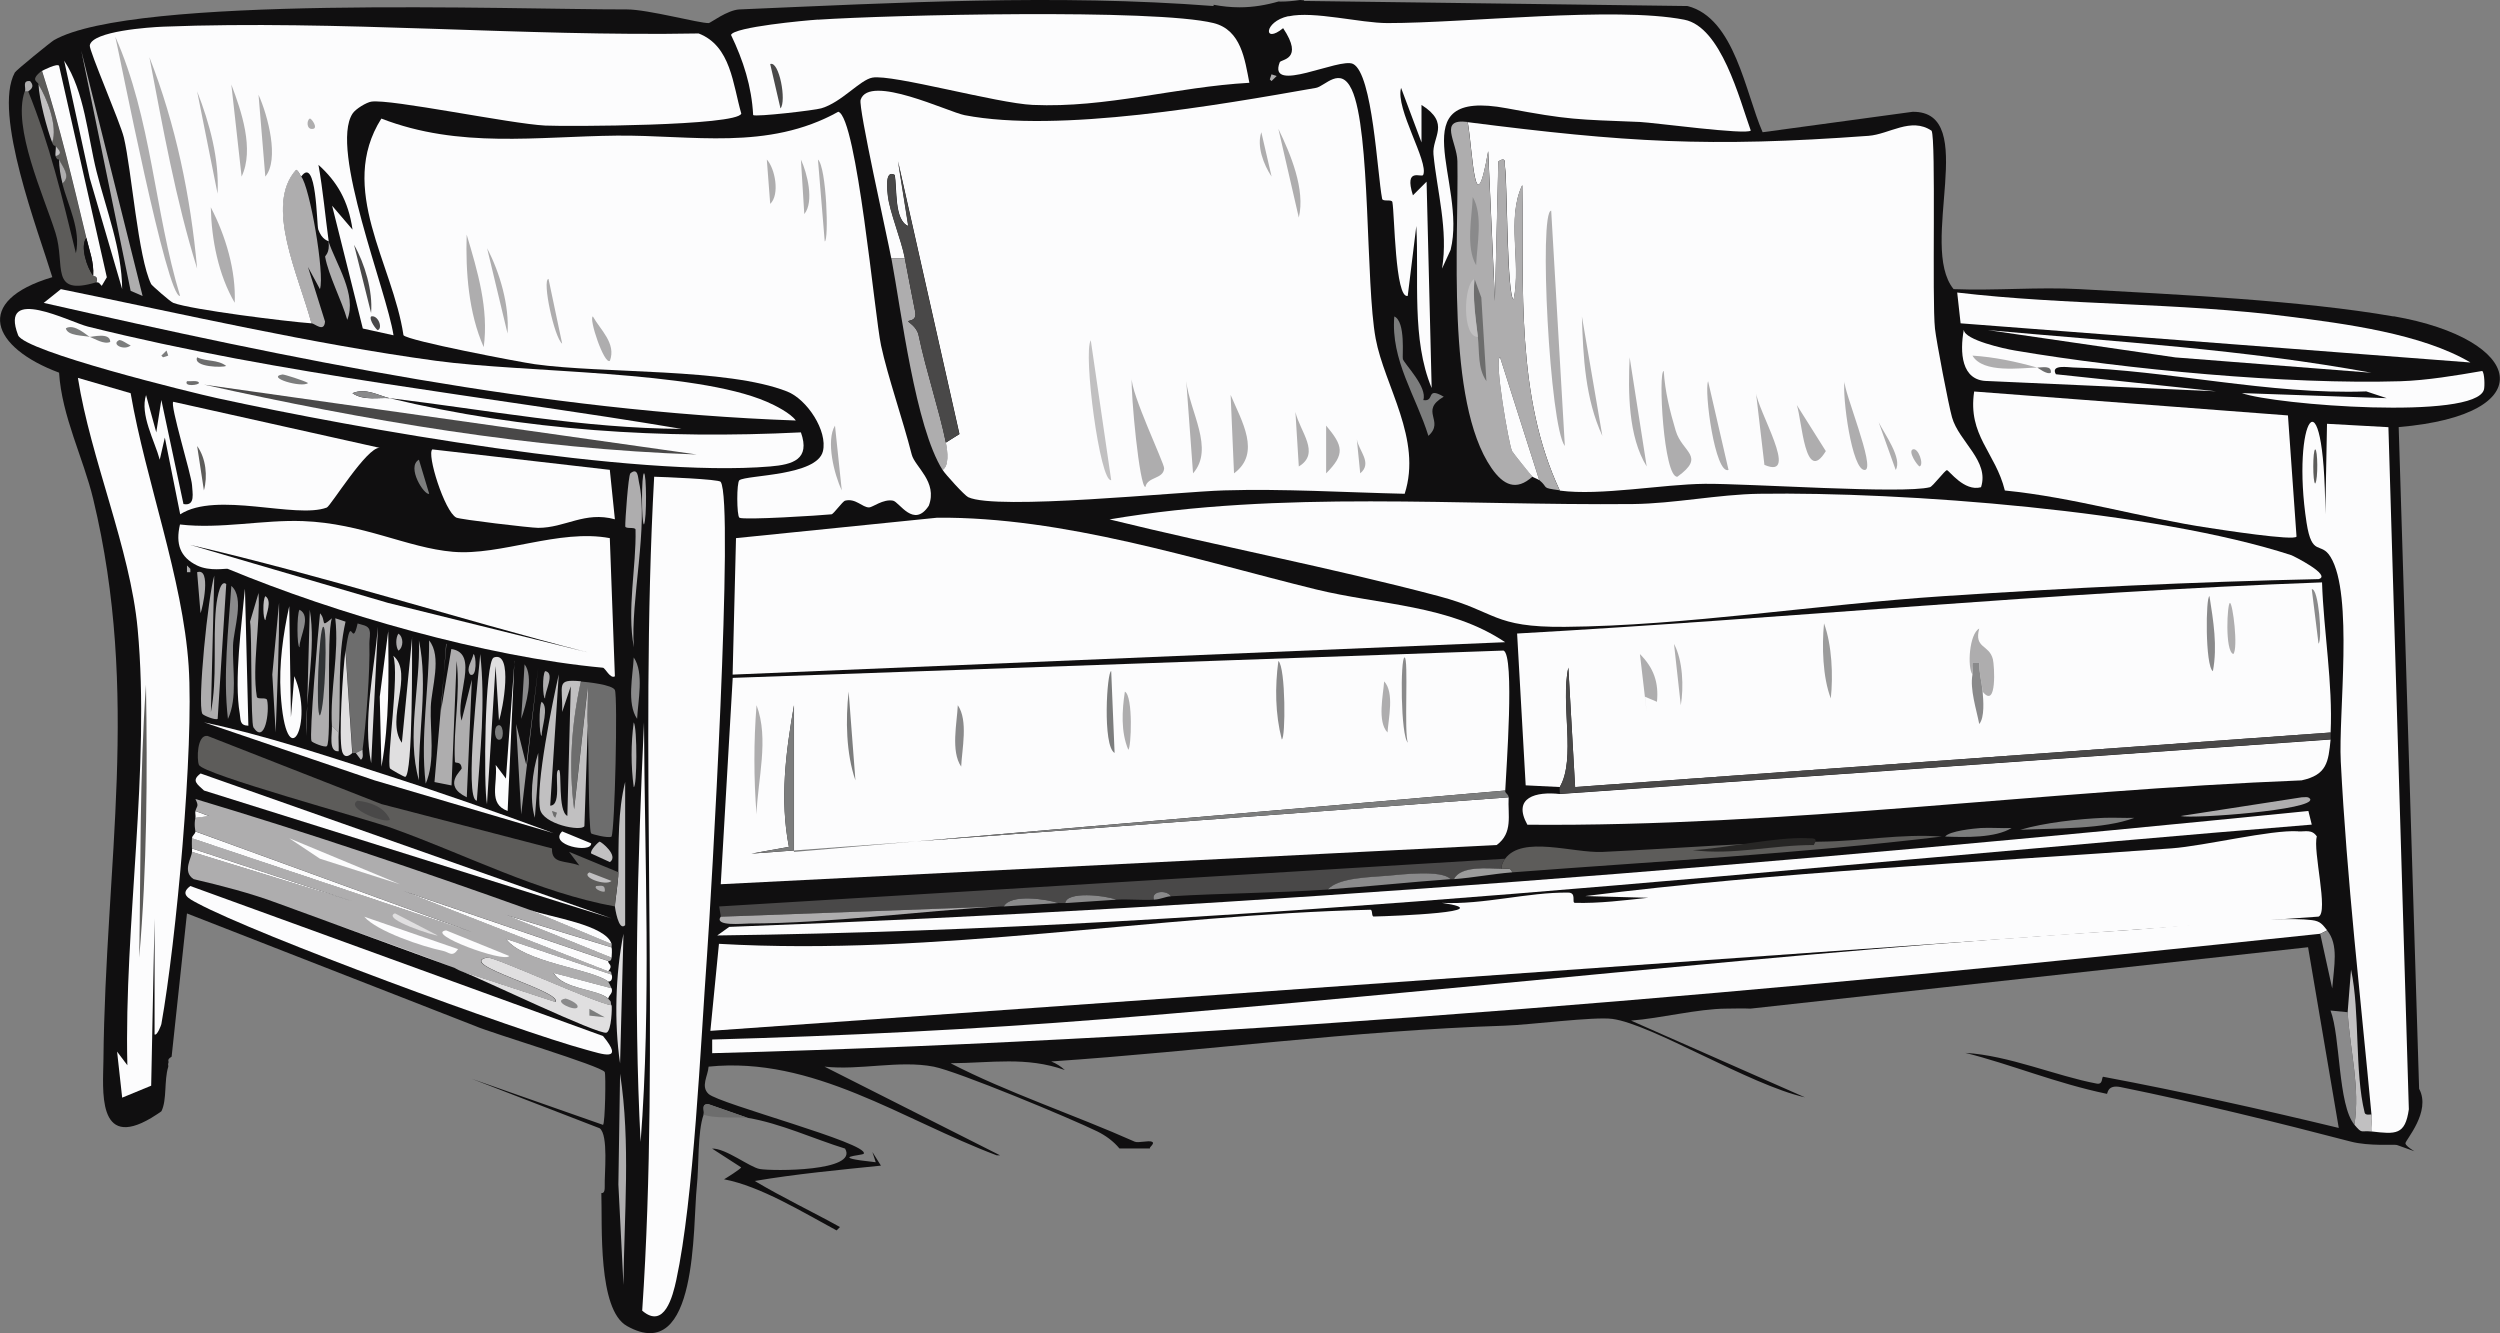 <svg viewBox="0 0 236.14 125.92" xmlns="http://www.w3.org/2000/svg" data-name="Layer 2" id="b"><rect x="0" y="0" width="236.14" height="125.92" fill="#808080" stroke="none"/>
  <g data-name="Layer 1" id="c">
    <g data-name="Generative Object" id="d">
      <path fill="#100f10" d="M226.09,29.89c-8.67-1.52-20.68-2.08-29.64-2.58-3.95-.22-7.96.16-11.92,0-3.38-4.13,2.53-16.82-3.87-16.75l-14.17,1.93c-1.63-3.72-2.63-10.78-7.09-11.92L123.17.09V.03s-.02,0-.04,0c-.11-.01-.22-.02-.33-.03-.61.09-1.22.15-1.84.15-.06,0-.13,0-.19-.01-1.18.34-2.41.55-3.68.55-.84,0-1.66-.09-2.46-.24v.12c-14.85-1.15-29.91-.31-44.78.32-1.14.05-2.74,1.28-2.9,1.29-.88.03-5.74-1.29-7.73-1.29-10.79.02-46.62-1.38-54.12,2.9-.27.15-3.59,2.85-3.7,3.06-2.1,3.85,2.25,15.06,3.54,19.33-7.54,2.25-5.73,6.65.64,9.02.25,4.09,2.3,8.09,3.22,11.92,4.46,18.54,1.15,34.42.97,53-.03,2.77-.64,8.53,4.51,5.48.15-.09.94-.59.97-.64.53-1.08.24-2.9.64-4.19.03-.1-.04-.24,0-.32.12-.25-.2-.32.32-.64l1.45-13.53,27.22,10.63c1.45.65,11.93,3.78,12.24,4.35.12.22.04,4.85-.16,4.99l-12.4-4.35,12.08,4.67c.85.63.44,4.34.48,5.48.03.8-.32.61-.32.64.1,3.07-.35,11.01,2.42,12.56,6.75,3.8,6.2-9.51,6.6-13.21.21-1.94.05-5.09.64-6.77.12-.34-.3-1.05.48-.97l3.7,1.29c3.09.52,6.23,1.99,9.18,2.9,1.29,2.17-6.83,2.14-8.05,1.93-.95-.16-3.22-1.97-4.51-1.93l2.74,1.77c.02.13-1.52,1.09-1.61,1.13,3.45.66,7.38,3.08,10.63,4.83l.32-.32c-2.67-1.48-5.43-2.79-8.05-4.35,3.93-.67,7.95-1.04,11.92-1.45l-.81-1.29.32.97c-4.79-.51-1.22-.62-1.13-.81.48-.99-13.64-4.7-14.66-5.64-.77-.72-.06-1.69,0-2.58,9.88-1.01,18.31,5.03,27.22,8.38.11,0,.22,0,.32,0l-16.59-8.38c3.37.37,7.02-.63,10.31,0,2.26.44,12.97,4.9,15.46,6.12.79.39,1.53.93,2.09,1.61h2.9c-.18-.08.53-.48.16-.64-.32-.14-1.29.14-1.61,0-5.73-2.55-12.09-4.66-17.4-7.41,3.89-.03,7.13-.65,10.79.64-.42-.37-.77-.6-1.29-.81,14.22-.96,28.55-2.92,42.85-3.38,2.4-.08,8.42-.87,10.15-.64,3.72.49,12.97,6.23,18.2,7.41l-16.43-7.25c2.79-.21,6.31-1.12,9.02-1.13.74,0,1.51-.04,2.26,0l52.67-5.8,2.9,17.07c-7.33-1.77-14.79-3.43-22.23-4.83-.21-.04.02.77-.64.64-3.83-.72-8.3-2.66-12.4-2.9,4.25,1.06,8.56,2.87,13.37,3.87.08.02,0-.9,1.29-.64,7.2,1.46,14.94,3.37,21.75,5.15,1.71.45,4.14.25,4.35.32.53.18,1.09.38,1.65.59-.52-.32-.83-.58-.84-.75-.03-.28,2.46-2.98,1.29-5.15l-1.93-62.5c13.68-1.16,11.92-8.3-.48-10.47Z"></path>
      <g>
        <path fill="#fcfcfd" d="M186.47,36.98l29.64,2.26.81,11.44c-.15.44-7.31-.67-8.22-.81-6.46-.96-12.8-2.89-19.33-3.54-.89-3.61-3.52-5.19-2.9-9.34Z"></path>
        <path fill="#6d6d6d" d="M70.65,105.6c-.75-.13-3.15.1-4.19-.32.12-.34-.3-1.05.48-.97l3.7,1.29Z"></path>
        <g>
          <path fill="#fcfcfd" d="M217.07,78.53c.68.04,1.3-.23,1.77.48-.4,1.31,1.13,7.17.16,7.57l-151.9,10.79.81-8.22c20.5,1.18,41.2-2.74,61.53-3.22.24,0,.08.65.32.64,1.86-.04,12.14-.44,6.44-1.29,3.9.19,8.09-1.01,11.92-.97.84,0,.3.96.64.97,2.34.06,4.6-.24,6.93-.48l-5.96-.16c18.3-2.29,36.94-3.16,55.41-4.51,3.1-.23,9.38-1.77,11.92-1.61Z"></path>
          <path fill="#fcfcfd" d="M166.17,46.64c13.66-.2,37.38,1.6,50.26,5.8.18.06,3.86,1.91,2.58,2.26-11.82.26-23.65.83-35.44,1.61s-24.43,2.8-35.76,2.9c-6.88.06-6.4-1.44-11.92-2.9-10.26-2.72-20.78-4.71-31.09-7.25,16.32-2.77,32.96-1.29,49.45-1.45,3.88-.04,8.04-.91,11.92-.97Z"></path>
          <path fill="#fcfcfd" d="M88.53,48.9c11.97-.09,24.3,3.95,35.76,6.77,6.03,1.48,12.61,1.45,17.88,4.99l-72.97,3.06.32-12.89,19.01-1.93Z"></path>
          <path fill="#fcfcfd" d="M121.72,1.54c2.37-.52,6.77.64,9.34.64,7.41,0,21.49-1.6,28.03-.32,3.49.68,5.21,7.49,6.28,10.47-.35.44-9.16-.75-10.47-.81-6.02-.24-6.69-.19-12.56-1.29-10.3-1.92-3.74,7.01-5.32,13.37l-.81,1.77c.6-3.63-.48-7.34-.81-10.79-.15-1.65,1.65-2.91-1.13-4.67v3.54l-1.93-5.15c-.56,1.96,2.63,6.99,2.09,8.22-.13.31-1.83-.79-.97,1.93l1.29-1.29.48,19.49c-1.92-4.58-1.18-10.34-1.45-15.3l-.81,6.6c-1.2.31-1.24-7.8-1.45-8.86-.06-.31-.91,0-.97-.32-.46-2.39-.89-11.79-2.74-12.73-1.27-.64-8.12,2.91-6.93-.16.12-.3,2.32-.22.32-3.22-1.88,1.55-1.85-.61.48-1.13Z"></path>
          <path fill="#fcfcfd" d="M219.81,87.88l-.64.32c-50.49,5.33-101.09,9.94-151.9,11.28v-1.29c12.35-.34,24.74-.95,37.05-1.93,32.06-2.57,64.23-6.34,96.33-8.38,4.2-.27,14.22-1.4,17.72-.97.82.1,1,.42,1.45.97Z"></path>
          <path fill="#fcfcfd" d="M220.14,69.84c-.21,2.15-.35,3.35-2.74,3.87-24.39.96-48.75,4.4-73.13,4.19-1.45-2.6.84-3.15,3.06-2.9l72.81-5.15Z"></path>
          <path fill="#fcfcfd" d="M218.04,76.6l.32,1.29c-50.12,4.07-100.25,9.83-150.61,10.47l1.13-.81c49.85-1.84,99.58-5.97,149.16-10.95Z"></path>
          <path fill="#fcfcfd" d="M184.86,27.63c10.35,1.22,20.92.94,31.25,2.26,5.41.69,12.64,1.63,17.24,4.35l-48.16-3.7-.32-2.9Z"></path>
          <path fill="#494848" d="M142.17,81.11c-.2.27-.39.6-.32.97-1.21-.03-3.89-.33-4.51.97-.11,0-.22,0-.32,0-.86-.9-4.59-.44-5.96-.32-1.6.14-4.58.16-5.64,1.29-4.92.34-9.9.34-14.82.64-.4-.62-1.89-.51-1.61.32-1.17.07-2.37-.07-3.54,0-1.12-.43-4.7-.8-4.83.32-.21.01-.43-.01-.64,0-1.07-.36-4.52-.9-5.15.32-.11,0-.22,0-.32,0l-26.42.97-.16-.97,74.26-4.51Z"></path>
          <path fill="#5d5c5a" d="M8.15,22.48c-.61.76.07,2.84.64,3.54.06.07.52.03.32.64-4.48,1.35-2.9-1.62-3.87-4.67-1.1-3.5-4.11-9.98-2.9-13.37h.32c2.01,4.95,3.23,10.06,4.51,15.3.49-2.2-.75-4.52-1.29-6.6.86-.67-.07-1.65-.32-2.26,0-.02-.15.12-.32-.32.84-.26.12-.72,0-.97-.01-.02-.15.12-.32-.32.55-1.54-.51-4.22-1.29-5.48,0-.28-.89-.34.32-1.29,1.67,5.17,2.92,10.5,4.19,15.79Z"></path>
          <path fill="#fcfcfd" d="M187.76,31.18c12.09,1.09,24.29,1.83,36.24,4.03l-18.52-1.45-17.72-2.58Z"></path>
          <path fill="#aeadae" d="M28.45,16.68c.8.93,2.24,9.19,1.77,10.63l-1.13-2.09,1.61,5.15c-.08,1.08-.97.18-1.29.16-1.22-4.56-4.46-11.14-1.45-14.5.27.12.39.53.48.64Z"></path>
          <polygon fill="#aeadae" points="7.67 4.76 13.47 27.96 12.34 27.47 7.67 4.76"></polygon>
          <path fill="#fcfcfd" d="M6.06,5.73c1.93,2.91,2.22,7.13,3.06,10.47.91,3.6,2.39,7.35,2.42,11.11l-3.06-10.47-2.42-11.11Z"></path>
          <path fill="#fcfcfd" d="M9.12,26.67c.2-.62-.26-.57-.32-.64.09-1.23-.37-2.38-.64-3.54-1.27-5.28-2.52-10.61-4.19-15.79.07-.05,1.47-.76,1.61-.48l4.51,19.97-.48.81c-.14-.12-.26-.39-.48-.32Z"></path>
          <path fill="#aeadae" d="M94.49,85.62c-7.67.43-16.1,1.59-23.68,1.61-.63,0-3.38.3-2.74-.64l26.42-.97Z"></path>
          <path fill="#8a8a8b" d="M221.75,95.61c.25,3.85,1.18,7.06.64,10.63-1.57-1.87-1.31-8.36-2.26-10.79l1.61.16Z"></path>
          <path fill="#c1c0c1" d="M224,105.27c.12.38-.08,1.14,0,1.61-1.04-.12-.84.27-1.61-.64.54-3.57-.39-6.78-.64-10.63l.32-4.03c.86,4.06.33,9.67,1.29,13.53.07.28.63.13.64.16Z"></path>
          <path fill="#aeadae" d="M217.4,75.31c.3.01.62-.11.81.16.5,1.02-11.02,1.89-12.24,1.61l11.44-1.77Z"></path>
          <path fill="#8a8a8b" d="M137.02,83.04c-3.87.28-7.75.7-11.6.97,1.05-1.13,4.04-1.15,5.64-1.29,1.37-.12,5.1-.58,5.96.32Z"></path>
          <path fill="#aeadae" d="M31.03,22.8c.69,2.1,2.72,5.06,1.77,7.41-.51-1.81-1.77-4.18-2.09-5.96-.02-.11.47-.34.32-1.45Z"></path>
          <path fill="#7c7d7d" d="M198.71,77.25c.96-.04,1.93.03,2.9,0-2.92,1.1-7.37.97-10.79,1.13,2.31-.68,5.51-1.03,7.89-1.13Z"></path>
          <path fill="#8a8a8b" d="M219.81,87.88c1.11,1.36.65,3.36.48,5.48l-1.13-5.15.64-.32Z"></path>
          <path fill="#7c7d7d" d="M187.11,78.21c.96-.05,1.94.04,2.9,0-1.54.95-4.36.88-6.28.81.4-.54,2.78-.77,3.38-.81Z"></path>
          <path fill="#9c9c9c" d="M141.85,82.08c.37,0,.94-.18.97.32-1.79.14-3.69.51-5.48.64.62-1.3,3.3-1,4.51-.97Z"></path>
          <path fill="#c1c0c1" d="M4.93,13.46c-.49-1.26-1.25-4.15-1.29-5.48.78,1.26,1.84,3.94,1.29,5.48Z"></path>
          <path fill="#8a8a8b" d="M105.45,84.98c-1.61.1-3.22.23-4.83.32.13-1.12,3.71-.75,4.83-.32Z"></path>
          <path fill="#8a8a8b" d="M99.97,85.3c-1.72.1-3.43.23-5.15.32.64-1.22,4.09-.68,5.15-.32Z"></path>
          <path fill="#8a8a8b" d="M110.6,84.66c-.55.03-.9.28-1.61.32-.28-.83,1.21-.95,1.61-.32Z"></path>
          <path fill="#aeadae" d="M5.9,17.32c-.18-.7-.32-1.53-.32-2.26.26.61,1.18,1.59.32,2.26Z"></path>
          <path fill="#aeadae" d="M2.68,8.63h-.32c.12-.34-.3-1.05.48-.97.58.63-.18.92-.16.97Z"></path>
          <path fill="#c1c0c1" d="M5.26,14.75c-.08-.21.05-.67,0-.97.12.24.84.71,0,.97Z"></path>
          <polygon fill="#aeadae" points="120.1 7.02 120.59 7.18 120.1 7.66 119.94 7.5 120.1 7.02"></polygon>
          <g>
            <path fill="#aeadae" d="M85.47,24.41c.31,1.69.74,3.85.97,4.99.21,1.02-.68.8-.64.97.02.08.8.49.97,1.29.73,3.47,1.93,6.99,2.58,10.15.18.88.31,2.21-.32,2.58-2.57-4.07-3.89-14.96-4.83-19.97h1.29Z"></path>
            <g>
              <path fill="#fcfcfd" d="M89.02,44.39c.63-.37.5-1.7.32-2.58l1.29-.81-5.8-25.77.97,6.12c-1.36-.54-1.04-3.59-1.29-4.83-.98-.56-.67,1.65-.64,1.93.15,1.52,1.28,4.19,1.61,5.96h-1.29c-.39-2.08-3.13-14.25-2.9-14.98.8-2.48,8.31,1.16,9.83,1.45,8.87,1.71,24.05-.97,33.18-2.58.85-.15,2.32-2.11,3.38.16,1.8,3.85,1.3,18.35,2.26,23.52.83,4.47,4.41,9.49,2.74,14.66-5.65-.13-11.43-.49-17.07-.32-4.33.13-21.49,1.91-24.16.64-.35-.17-2.14-2.14-2.42-2.58Z"></path>
              <g>
                <path fill="#494848" d="M89.34,41.81c-.65-3.16-1.85-6.68-2.58-10.15-.17-.79-.95-1.21-.97-1.29-.03-.17.85.05.64-.97-.23-1.14-.65-3.3-.97-4.99-.33-1.77-1.46-4.44-1.61-5.96-.03-.28-.34-2.49.64-1.93.25,1.24-.07,4.29,1.29,4.83l-.97-6.12,5.8,25.77-1.29.81Z"></path>
                <path fill="#aeadae" d="M106.9,35.69c-.11,1.41,3.08,8.08,3.06,8.54-.06,1.05-1.57.77-1.77,1.77-.55.02-1.39-8.73-1.29-10.31Z"></path>
                <path fill="#c1c0c1" d="M103.03,32.14l1.93,13.21c-1.07.26-2.67-12.05-1.93-13.21Z"></path>
                <path fill="#aeadae" d="M112.05,36.01c.32,2.88,2.69,6.38.64,8.7l-.64-8.7Z"></path>
                <path fill="#aeadae" d="M116.24,37.3c1.04,2.47,2.91,5.5.32,7.41l-.32-7.41Z"></path>
                <path fill="#aeadae" d="M120.75,12.17c1.14,2.36,2.57,5.72,1.93,8.38l-1.93-8.38Z"></path>
                <path fill="#aeadae" d="M122.36,38.91c.42,1.86,2.41,3.89.32,5.15l-.32-5.15Z"></path>
                <path fill="#aeadae" d="M125.26,40.2c1.6,1.91,1.82,2.69,0,4.51v-4.51Z"></path>
                <path fill="#aeadae" d="M119.14,12.49l.97,4.19c-.76-1.13-1.42-2.88-.97-4.19Z"></path>
                <path fill="#aeadae" d="M128.16,41.49c.17,1.09,1.51,2.24.32,3.22l-.32-3.22Z"></path>
              </g>
            </g>
          </g>
          <g>
            <path fill="#fcfcfd" d="M142.17,74.67l-67.17,5.8v-13.85c-.78,4.46-1.35,8.89-.48,13.37l-3.54.64,71.52-5.32c-.09,1.7.44,3.35-1.13,4.51l-73.29,3.7,1.13-19.49,72.81-2.58c1.07.47.24,11.38.16,13.21Z"></path>
            <g>
              <path fill="#7c7d7d" d="M142.17,74.67c-.01.3.34.34.32.64l-71.52,5.32,3.54-.64c-.86-4.48-.3-8.91.48-13.37v13.85l67.17-5.8Z"></path>
              <path fill="#7c7d7d" d="M80.16,65.33l.64,8.38c-.88-2.53-.94-5.74-.64-8.38Z"></path>
              <path fill="#aeadae" d="M71.46,66.61c1.21,3.2.1,7.02,0,10.31-.27-3.41-.27-6.9,0-10.31Z"></path>
              <path fill="#7c7d7d" d="M104.96,63.39l.32,7.73c-1.16-.66-.72-7.73-.32-7.73Z"></path>
              <path fill="#8a8a8b" d="M120.75,62.43c.7.59.69,7.41.32,7.41-.62-2.4-.65-4.96-.32-7.41Z"></path>
              <path fill="#8a8a8b" d="M90.47,66.61c1,1.45.39,4.15.32,5.8-1-1.44-.39-4.15-.32-5.8Z"></path>
              <path fill="#aeadae" d="M106.25,65.33c.8.39.6,5.43.32,5.48-.71-1.7-.59-3.69-.32-5.48Z"></path>
              <path fill="#aeadae" d="M130.74,64.36c.99,1.04.4,3.54.32,4.83-.99-1.04-.4-3.54-.32-4.83Z"></path>
              <path fill="#8a8a8b" d="M132.67,62.1c.4,0-.07,7.28.32,8.05-.7-.57-.73-8.05-.32-8.05Z"></path>
            </g>
          </g>
          <g>
            <path fill="#fcfcfd" d="M79.19,10.56c1.74.56,3.43,19.29,4.03,22.07.63,2.93,2.06,7.01,2.9,10.31.3,1.16,2.47,2.57,1.61,4.83-1.42,2.17-2.78-.36-3.38-.48-.92-.18-1.94.64-2.26.64-.65,0-1.26-.89-2.26-.64-.25.06-1.09,1.27-1.29,1.29-.92.1-8.34.57-8.7.32-.26-.19-.27-3.35,0-3.54.71-.51,7.33-.39,7.89-2.74.46-1.92-1.5-4.9-3.38-5.64-5.67-2.24-17.39-1.67-23.84-2.58-1.42-.2-12.03-2.22-12.4-2.74-1-6.75-6.28-13.83-2.09-20.46,7.38,2.85,14.69,1.69,22.23,1.61,7.1-.07,14.26,1.47,20.94-2.26Z"></path>
            <g>
              <path fill="#aeadae" d="M44.08,22.16c1.02,3.42,2.1,7,1.61,10.63-1.43-3.22-1.72-7.15-1.61-10.63Z"></path>
              <path fill="#aeadae" d="M46.01,23.45c1.21,2.3,2.11,5.41,1.93,8.05l-1.93-8.05Z"></path>
              <path fill="#aeadae" d="M77.26,15.07c.82.71,1.04,7.73.64,7.73l-.64-7.73Z"></path>
              <path fill="#aeadae" d="M78.87,40.2l.64,6.12c-.72-1.51-1.51-4.69-.64-6.12Z"></path>
              <path fill="#aeadae" d="M51.81,26.34l1.29,6.12c-.74-.54-1.92-6.02-1.29-6.12Z"></path>
              <path fill="#aeadae" d="M56,29.89c.71,1.27,2.22,2.54,1.61,4.19-.54.41-2.03-4.05-1.61-4.19Z"></path>
              <path fill="#aeadae" d="M75.65,15.07c.59,1.25,1.28,3.99.32,5.15l-.32-5.15Z"></path>
              <path fill="#aeadae" d="M72.43,15.07c.78.83,1.25,3.31.32,4.19l-.32-4.19Z"></path>
            </g>
          </g>
          <g>
            <path fill="#fcfcfd" d="M220.14,69.19l-71.36,5.15-.64-11.28c-.75,3.38.75,8.61-.81,11.28l-3.22-.16-.81-14.34c25.22-1.41,50.66-3.91,76.03-4.83.15,4.61,1.03,9.58.81,14.17Z"></path>
            <g>
              <path fill="#494848" d="M220.14,69.19c-.01.21.02.43,0,.64l-72.81,5.15c.03-.2-.05-.55,0-.64,1.55-2.67.05-7.9.81-11.28l.64,11.28,71.36-5.15Z"></path>
              <path fill="#aeadae" d="M187.27,65.33c-.08-.94-.35-1.79-.32-2.74h-.64c-.04.37.06.77,0,1.13-.5-.71-.3-3.86.64-4.35-.51,1.9.94,1.49,1.29,2.9.14.55.41,4.77-.97,3.06Z"></path>
              <path fill="#aeadae" d="M154.9,61.78c1.31,1.31,1.79,2.69,1.61,4.51l-1.13-.48.16,1.45-.64-5.48Z"></path>
              <path fill="#8a8a8b" d="M187.27,65.33c.07.79.21,2.43-.32,3.06-.27-1.41-.89-3.25-.64-4.67.06-.36-.04-.76,0-1.13h.64c-.02.95.24,1.8.32,2.74Z"></path>
              <path fill="#9c9c9c" d="M172.29,58.88c.75,2.05.87,4.93.64,7.09-.77-2.01-.85-4.95-.64-7.09Z"></path>
              <path fill="#8a8a8b" d="M208.7,56.31c.36,2.33.77,4.72.32,7.09-.74-.5-.68-7.09-.32-7.09Z"></path>
              <path fill="#aeadae" d="M158.12,60.82c.84,1.55.93,4.1.64,5.8l-.64-5.8Z"></path>
              <path fill="#8a8a8b" d="M218.36,55.66c.64-.16,1.02,4.68.64,5.15l-.64-5.15Z"></path>
              <path fill="#aeadae" d="M210.63,56.95c.27,0,.8,4.3.32,4.83-.82-.29-.57-4.83-.32-4.83Z"></path>
            </g>
          </g>
          <g>
            <path fill="#fcfcfd" d="M31.03,22.8c-.02-.07-.61-.11-.97-1.13-.15-.43-.15-7.04-1.61-4.99-.1-.11-.22-.53-.48-.64-3.01,3.36.23,9.93,1.45,14.5-2.28-.16-11.3-1.28-13.05-1.93-.29-.11-2.03-1.65-2.09-1.77-1.24-2.5-1.85-10.78-2.58-13.85-.33-1.39-3.3-8.24-3.22-8.7.22-1.36,5.69-1.72,6.93-1.77,16.42-.65,34.04.95,50.58.64,3.06,1.18,3.23,4.82,4.03,7.57-.4,1.17-16.46,1.23-18.52,1.13-3.25-.16-14.64-2.54-16.43-2.26-.45.07-1.48.68-1.77,1.13-2.19,3.35,3.23,16.73,3.87,20.94l-2.9-.64-2.9-11.6,1.93,2.26c-.4-2.76-1.48-4.55-3.22-6.12.43,2.41.64,4.83.97,7.25Z"></path>
            <g>
              <path fill="#aeadae" d="M10.89,3.47c3.43,7.71,3.69,16.48,6.12,24.48-1.22.32-5.7-22.73-6.12-24.48Z"></path>
              <path fill="#aeadae" d="M14.11,5.4c2.49,6.34,3.9,13.19,4.51,19.97-2.03-6.5-3.23-13.3-4.51-19.97Z"></path>
              <path fill="#aeadae" d="M19.91,19.58c1.4,2.67,2.39,5.99,2.26,9.02-1.54-2.64-2.19-5.96-2.26-9.02Z"></path>
              <path fill="#aeadae" d="M21.85,7.98c.95,2.5,2.19,6.13.97,8.7l-.97-8.7Z"></path>
              <path fill="#aeadae" d="M18.62,8.63c1.19,3.03,2.1,6.4,1.93,9.66l-1.93-9.66Z"></path>
              <path fill="#aeadae" d="M24.42,8.95c.9,2.01,1.98,6.12.64,7.73l-.64-7.73Z"></path>
              <path fill="#494848" d="M33.44,23.12c1.01,1.76,1.79,4.38,1.61,6.44l-1.61-6.44Z"></path>
              <path fill="#494848" d="M35.05,29.89c.65-.17,1.14,1.09.64,1.29-.1.04-.87-.99-.64-1.29Z"></path>
              <path fill="#aeadae" d="M29.26,11.2c.13-.06.81.87.32.97-.65.13-.63-.82-.32-.97Z"></path>
            </g>
          </g>
          <g>
            <path fill="#fcfcfd" d="M224,106.88c-.08-.47.12-1.23,0-1.61-1.03-11.06-2.33-22.24-2.9-33.34-.23-4.45,1.22-15.79-.97-19.33-.92-1.5-1.75.06-2.26-3.22-1.48-9.61,1.69-15.14,1.77-.81l.16-8.54,5.8.32,1.93,64.43c-.35,2.45-1.23,2.36-3.54,2.09Z"></path>
            <path fill="#5d5c5a" d="M218.69,42.45c.23,0,.28,2.8,0,3.22-.25,0-.25-3.22,0-3.22Z"></path>
          </g>
          <g>
            <path fill="#fcfcfd" d="M77.26,1.86c6.78-.45,31.83-1.05,37.37.32,2.61.65,2.95,3.44,3.38,5.64-6.96.39-13.49,2.4-20.46,2.09-3.37-.15-13.25-2.91-15.14-2.58-1.18.21-2.9,2.33-4.83,2.9-.63.19-6.18.83-6.44.64-.14-2.7-.93-5.16-2.09-7.57.26-.75,7.01-1.37,8.22-1.45Z"></path>
            <path fill="#494848" d="M72.75,6.05c.85-.34,1.56,3.52.97,4.19l-.97-4.19Z"></path>
          </g>
          <g>
            <path fill="#7c7d7d" d="M131.7,29.89c1.1.49.73,3.83.81,4.03.17.49,2.34,2.64,1.93,3.87,1.14.19.19-1.33,1.93-.32-2.35,1.37.14,2.27-1.45,3.7-1.16-3.75-3.57-7.15-3.22-11.28Z"></path>
            <g>
              <path fill="#fcfcfd" d="M147.33,46.32c-4.16-8.84-3.4-19.21-3.54-28.83-1.5,3.15-.09,7.29-.81,10.79-.63,0-.62-11.39-.81-12.4-.08-.46.17-1.13-.64-.64l-.32,13.21-.64-14.17c-1.28,7.33-1.45-.02-1.93-2.74,14.9,1.9,22.74,2.4,37.85,1.29,1.95-.14,4.02-1.8,5.96-.48.43.83.03,16.07.32,18.69.13,1.2,1.29,7.26,1.61,8.38.65,2.3,3.55,4.11,2.74,6.6-1.59.45-3.03-1.61-3.22-1.61s-1.33,1.54-1.61,1.61c-2.53.66-17.23-.36-21.26-.32s-9.89,1.15-13.69.64Z"></path>
              <g>
                <path fill="#aeadae" d="M146.52,19.9l1.29,22.23c-1.44-1.81-2.47-22.23-1.29-22.23Z"></path>
                <path fill="#aeadae" d="M157.15,35.04c.12,1.94.58,3.79,1.13,5.64.62,2.09,2.89,2.38.16,4.35-1.31.12-1.83-9.98-1.29-9.99Z"></path>
                <path fill="#aeadae" d="M165.85,36.98c.08,1.7,4.25,8.41.81,6.93l-.81-6.93Z"></path>
                <path fill="#aeadae" d="M153.93,33.75l1.61,10.31c-1.75-2.82-1.76-7.07-1.61-10.31Z"></path>
                <path fill="#aeadae" d="M149.42,29.89l1.93,11.28c-1.61-3.48-1.82-7.48-1.93-11.28Z"></path>
                <path fill="#aeadae" d="M174.23,36.01c-.13.86,2.97,8.25,1.93,8.38-1.25.15-2.17-7.08-1.93-8.38Z"></path>
                <path fill="#aeadae" d="M169.72,38.26l2.74,4.35c-1.98,3.25-2.24-2.87-2.74-4.35Z"></path>
                <path fill="#aeadae" d="M161.34,36.01l1.93,8.38c-1.27.47-2.32-7.44-1.93-8.38Z"></path>
                <path fill="#aeadae" d="M177.45,39.88c.53,1.08,2.27,3.43,1.61,4.51l-1.61-4.51Z"></path>
                <path fill="#aeadae" d="M180.67,42.45c.52-.22,1.1,1.48.64,1.61-.25-.14-1.1-1.42-.64-1.61Z"></path>
              </g>
            </g>
            <g>
              <path fill="#aeadae" d="M138.63,11.53c.48,2.72.65,10.07,1.93,2.74l.64,14.17.32-13.21c.82-.48.56.18.64.64.18,1.01.17,12.4.81,12.4.71-3.5-.7-7.65.81-10.79.15,9.62-.61,20,3.54,28.83-1.85-.25-.98-.19-1.93-.97l-3.7-11.6c-.58.1.81,8.18,1.13,8.86.07.15,1.81,2.3,1.93,2.42-1.53,1.39-2.75.81-3.87-.81-4.35-6.29-3.08-21.56-3.22-28.99-.04-1.81-1.84-4.06.97-3.7Z"></path>
              <path fill="#fcfcfd" d="M145.39,45.35c-.08-.07-.59-.27-.64-.32-.12-.11-1.86-2.27-1.93-2.42-.32-.68-1.71-8.76-1.13-8.86l3.7,11.6Z"></path>
              <path fill="#6d6d6d" d="M139.6,31.82c-.22-1.84-.5-3.61-.32-5.48l.64,1.77.48,7.89c-.85-1.23-.64-2.77-.81-4.19Z"></path>
              <path fill="#8a8a8b" d="M139.11,18.61c1,1.71.39,4.56.32,6.44-1-1.7-.39-4.56-.32-6.44Z"></path>
              <path fill="#c1c0c1" d="M139.27,26.34c-.18,1.87.1,3.64.32,5.48-1.48.05-1.38-4.92-.32-5.48Z"></path>
            </g>
          </g>
          <g>
            <path fill="#fcfcfd" d="M185.5,31.18c.11.94,3.8,1.76,4.83,1.93,10.53,1.79,25.76,3.22,36.4,2.9,2.5-.08,5.25-.54,7.73-.97.23.19.25,1.48.16,1.77-.84,2.9-19.78,1.44-22.87.32l13.69.48-1.93-.64c-9.1.34-18.79-2.02-27.71-2.26-.37,0-2.16-.32-1.61.64l15.14,1.61-21.58-.97c-2.54,0-2.63-2.77-2.26-4.83Z"></path>
            <path fill="#aeadae" d="M192.43,34.72c-1.53.02-5.12.58-6.12-1.13,2.11.14,4.09.56,6.12,1.13Z"></path>
            <path fill="#6d6d6d" d="M192.43,34.72c.46,0,1.36-.24,1.29.48-.34.24-1.22-.46-1.29-.48Z"></path>
          </g>
          <g>
            <path fill="#5d5c5a" d="M142.82,82.4c-.02-.5-.6-.31-.97-.32-.06-.36.13-.7.32-.97,1.63-2.22,6.4-.52,9.18-.64,7.28-.34,13.81-.9,20.62-.97,3.84-.04,7.6-.77,11.44-.48-13.49,1.62-27.07,2.35-40.59,3.38Z"></path>
            <path fill="#272625" d="M170.68,79.18c.53.02,1.11-.1.64.64-3.82-.02-7.61.98-11.44.48,3.15-.17,7.81-1.25,10.79-1.13Z"></path>
          </g>
          <path fill="#100f10" d="M8.8,26.02c-.57-.7-1.25-2.78-.64-3.54.28,1.16.73,2.31.64,3.54Z"></path>
          <g>
            <path fill="#fcfcfd" d="M61.79,45.03c.8.02,6.1.23,6.28.48,1.3,1.83-.91,39.51-1.29,44.78-.6,8.32-1.25,22.96-2.9,30.61-.33,1.53-1.13,4.7-3.22,2.9,1.71-25.14-.31-52.7,1.13-78.77Z"></path>
            <path fill="#fcfcfd" d="M5.74,27.31c11.72,2.39,23.57,5.15,35.44,6.77,8.38,1.14,24.37.9,31.25,3.87.77.33,2.24,1.07,2.74,1.77-24-.86-47.7-5.82-71.04-11.11l1.61-1.29Z"></path>
            <path fill="#fcfcfd" d="M40.85,42.45l16.75,1.93.48,4.67c-2.86-.78-4.68.81-7.25.81-.71,0-7.38-.79-7.73-.97-1.11-.56-2.82-6.03-2.26-6.44Z"></path>
            <path fill="#fcfcfd" d="M17.98,83.69l38.98,14.17c2.05,2.49-.05,1.71-1.61,1.29-6.56-1.78-31.1-10.82-36.73-13.85-.78-.42-1.67-.84-.64-1.61Z"></path>
            <path fill="#fcfcfd" d="M18.95,73.06l38.82,13.69-38.5-12.08c-.63-.6-1.24-.93-.32-1.61Z"></path>
            <path fill="#6d6d6d" d="M55.51,68.55c-.09-1.22.06-2.48,0-3.7l-1.29,11.6c-.52-4.06-.24-8.09.64-12.08.64.06,3,.3,3.22.81.28.63,0,13.24-.32,13.85-.32.16-1.88-.23-1.93-.32-.26-.44-.21-8.58-.32-10.15Z"></path>
            <path fill="#aeadae" d="M42.14,60.82l-.48,6.28.97-5.8c2.72.42.32,4.48.97,6.77l.97-3.87-.48,11.11c-2.38-1.15-.46-2.55-.48-2.74-.08-.77-.63-.38-.64-.64-.17-3.2.54-6.32.16-9.5l-.48,11.76-1.61-.32,1.13-13.05Z"></path>
            <path fill="#fcfcfd" d="M60.83,68.23c.06,13.18.69,26.46-.32,39.63-.69-13.16-.28-26.46.32-39.63Z"></path>
            <path fill="#fcfcfd" d="M19.27,68.23c5.7,1.21,11.22,3.06,16.75,4.83s10.92,3.66,16.27,5.64l-16.91-4.99-16.11-5.48Z"></path>
            <path fill="#6d6d6d" d="M34.89,59.53v1.29c.08,2.49-.31,7.45-.64,9.99l-.64.32c-.1-.03-.23.04-.32,0l-.64-9.66c.55-3.93.56.01,1.13-2.58.41.15.98.15,1.13.64Z"></path>
            <path fill="#e0dfe0" d="M38.92,60.17c0,1.65.08,12.98-.64,13.21-.08.03-1.42-.73-1.45-.81-.32-.95.91-8.83.32-10.63,2,1.7-.79,6.02.81,8.22l.97-9.99Z"></path>
            <path fill="#aeadae" d="M20.24,54.37l-.32,12.89c.62-3.22.18-6.6.48-9.83.01-.12.29-2.85.97-2.26l-.81,12.73c-.2.16-1.38-.33-1.45-.48-.49-1,.56-11.24,1.13-13.05Z"></path>
            <path fill="#fcfcfd" d="M27.32,57.27l.16,10.47.32-3.87c1.92,4.43-.78,9.77-1.29,1.61-.17-2.71.23-5.58.81-8.22Z"></path>
            <polygon fill="#9c9c9c" points="50.84 63.07 49.23 76.92 48.75 68.39 49.71 72.25 50.84 63.07"></polygon>
            <path fill="#e0dfe0" d="M46.65,62.1c1.86-.65.84,4.98.48,5.96l-.32-5.15-.81,13.05c-.34-1.63-.21-13.56.64-13.85Z"></path>
            <path fill="#fcfcfd" d="M48.59,62.43l-.64,14.17c-1.89-.68-.91-2.56-1.13-4.35l.97,1.29.81-11.11Z"></path>
            <path fill="#aeadae" d="M58.57,101.41c1.01,6.56.38,13.37.32,19.97l-.48-9.5.16-10.47Z"></path>
            <path fill="#aeadae" d="M59.54,44.71c.74-.61.72.43.81.81.93,4.07-.81,11.24-.48,15.62-.67-3.64.24-7.55.16-11.11,0-.29-.96-.03-.97-.32-.02-.48.29-4.83.48-4.99Z"></path>
            <path fill="#c1c0c1" d="M45.36,61.78c.51,4.57,0,9.3-.32,13.85-1.25-.07.26-12.68.32-13.85Z"></path>
            <path fill="#aeadae" d="M24.42,55.98c.18,2.98-.63,6.94-.16,9.83.05.31.89,0,.97.32.25,1.09-.21,4.22-1.29,2.58-.27-.42-.13-8.73-.32-9.99l.81-2.74Z"></path>
            <path fill="#fcfcfd" d="M23.14,55.66l.32,12.89c-.86-.03-.71-.57-.81-1.13-.56-3.22.18-8.41.48-11.76Z"></path>
            <path fill="#8a8a8b" d="M21.85,55.34c1.29,1.13.21,4.07.16,5.64-.07,2.17.45,4.95-.48,6.93-.48-4.19.05-8.39.32-12.56Z"></path>
            <path fill="#c1c0c1" d="M58.09,85.62c-.02-.4.32-2.31.32-3.22.02-2.85-.05-5.75.64-8.54v13.53c-.63.64-.96-1.67-.97-1.77Z"></path>
            <path fill="#aeadae" d="M40.53,60.49c1.25,1.52.22,4.5.16,6.28-.08,2.31.45,5.11-.48,7.25-.54-4.51.35-9.04.32-13.53Z"></path>
            <path fill="#fcfcfd" d="M36.67,59.53c.04,4.24.13,8.69-.64,12.89l-.16-6.6.81-6.28Z"></path>
            <path fill="#c1c0c1" d="M39.57,60.49c.9,4.28-.11,8.88,0,13.21-1.2-4.19.15-8.9,0-13.21Z"></path>
            <path fill="#e0dfe0" d="M58.89,88.2l-.32,12.24c-.57-3.85-.44-8.42.32-12.24Z"></path>
            <path fill="#aeadae" d="M31.99,69.19l-.64-.64c-.19-3.36.7-6.78.32-10.15l.97.32c-.79,3.44-.43,6.99-.64,10.47Z"></path>
            <path fill="#e0dfe0" d="M35.7,59.2l-.64,12.89c-.82-4.03.29-8.74.64-12.89Z"></path>
            <path fill="#aeadae" d="M26.36,56.95c.03,4.05-.18,8.17-.32,12.24l-.32-5.48.64-6.77Z"></path>
            <path fill="#e0dfe0" d="M33.28,71.12s-.71.76-.97-.16c-.35-1.27.09-7.85.32-9.5l.64,9.66Z"></path>
            <path fill="#aeadae" d="M29.26,57.59c.62,3.72-.44,7.99-.32,11.92l.32-11.92Z"></path>
            <path fill="#8a8a8b" d="M59.86,62.1c1,1.45.39,4.15.32,5.8-1-1.44-.39-4.15-.32-5.8Z"></path>
            <path fill="#8a8a8b" d="M49.55,62.75c.88,1.15.15,3.85-.32,5.15l.32-5.15Z"></path>
            <path fill="#fcfcfd" d="M53.1,78.53l2.74,1.13c.05.99-4.09.17-2.74-1.13Z"></path>
            <path fill="#aeadae" d="M50.84,71.12c.04,2.03-.17,4.1-.32,6.12-.53-1.76-.24-4.38.32-6.12Z"></path>
            <path fill="#7c7d7d" d="M39.57,43.42l.97,3.22c-.44.2-2.19-2.53-.97-3.22Z"></path>
            <path fill="#aeadae" d="M18.62,54.05c1.37-.48.51,3.47.32,3.87l-.32-3.87Z"></path>
            <path fill="#aeadae" d="M59.86,68.23c.35.52.31,6.12,0,6.12-.27-2.01-.27-4.11,0-6.12Z"></path>
            <path fill="#c1c0c1" d="M56.64,79.5c.14-.01,1.83,1.33.97,1.93l-1.77-.81c-.14-.3.71-1.12.81-1.13Z"></path>
            <path fill="#8a8a8b" d="M28.29,57.59c1.18.61-.02,2.58,0,3.54-.24,0-.27-3.1,0-3.54Z"></path>
            <path fill="#aeadae" d="M60.83,44.71c.24,0,.27,4.3,0,4.83-.25,0-.25-4.83,0-4.83Z"></path>
            <path fill="#c1c0c1" d="M31.99,69.19c-.04.58.02,1.18,0,1.77-1,.1-.6-1.63-.64-2.42l.64.64Z"></path>
            <path fill="#aeadae" d="M51.16,66.29c.73.49-.02,2.48,0,3.22-.23,0-.28-2.8,0-3.22Z"></path>
            <path fill="#aeadae" d="M51.49,63.39c.99.15-.06,1.97,0,2.58-.23,0-.28-2.22,0-2.58Z"></path>
            <path fill="#aeadae" d="M44.72,61.78c.26.05.37,2.31-.32,1.93-.42-.61.2-1.28.32-1.93Z"></path>
            <path fill="#c1c0c1" d="M25.07,56.31c.65.46.09,1.61,0,2.26-.23,0-.28-1.96,0-2.26Z"></path>
            <path fill="#7c7d7d" d="M46.97,68.55c.56-.35.68,1.12.32,1.29-.59.27-.68-1.07-.32-1.29Z"></path>
            <path fill="#aeadae" d="M37.63,59.85c.5.32.5,1.29,0,1.61-.26-.4-.27-1.2,0-1.61Z"></path>
            <path fill="#c1c0c1" d="M34.25,70.8c-.04.31.14.75-.16.97l-.48-.64.64-.32Z"></path>
            <path fill="#c1c0c1" d="M34.89,60.82v-1.29c.09.29-.01.9,0,1.29Z"></path>
            <polygon fill="#aeadae" points="17.66 53.41 17.98 53.73 17.98 54.05 17.66 54.05 17.66 53.41"></polygon>
            <g>
              <path fill="#fcfcfd" d="M28.61,49.22c5.67.21,9.85,2.53,14.17,2.9,4.54.39,10.02-2.19,14.82-1.29l.48,13.05c-.43.28-.91-.79-1.13-.81-11.13-1.03-25.2-5.09-35.44-9.34-.13-.06-1.69.27-2.9-.32-1.6-.78-2.04-2.03-1.61-3.87,3.8.45,7.85-.46,11.6-.32Z"></path>
              <path fill="#100f10" d="M17.98,51.47c12.64,2.93,24.98,6.9,37.53,10.15l-18.85-4.67-18.69-5.48Z"></path>
            </g>
            <g>
              <path fill="#fcfcfd" d="M7.35,35.69l4.99,1.45c1.41,8.22,4.93,17.48,5.48,25.77.51,7.75-1.18,25.99-2.58,33.83-.01.06-.39,1.12-.64.97v-10.95l-.32,15.79-2.74,1.13-.48-4.35.97,1.29c-.32-13.24,2.19-28.13.97-41.24-.7-7.54-4.45-16.09-5.64-23.68Z"></path>
              <path fill="#5d5c5a" d="M13.79,64.68c.14,8.57.1,17.23-.64,25.77.15-8.58.03-17.2.64-25.77Z"></path>
            </g>
            <g>
              <path fill="#fcfcfd" d="M36.83,37.62c-1.14-.28-2.29-1.01-3.54-.48,1.09.76,2.58.37,3.54.48,12.67,3.06,25.81,3.87,38.82,3.22.91,2.56-.77,3.04-2.9,3.22-12.79,1.09-39.08-3.58-52.19-6.44-2.53-.55-18.26-4.42-18.85-5.96-1.83-4.79,4.92-1.22,6.6-.81,18.44,4.6,37.53,6.54,56.06,9.66-9.28-.05-18.37-1.79-27.54-2.9Z"></path>
              <g>
                <path fill="#494848" d="M19.27,36.33l46.55,6.6c-15.61-.53-31.34-3.21-46.55-6.6Z"></path>
                <path fill="#8a8a8b" d="M36.83,37.62c-.97-.12-2.45.27-3.54-.48,1.25-.53,2.4.21,3.54.48Z"></path>
                <path fill="#6d6d6d" d="M18.62,33.75c.88.42,1.93.19,2.74.81-.26.18-3.16.13-2.74-.81Z"></path>
                <path fill="#7c7d7d" d="M26.68,35.37c.13-.02,2.06.58,2.42.81-.58.49-4.04-.54-2.42-.81Z"></path>
                <path fill="#7c7d7d" d="M8.48,31.82c-.55-.13-2.12-.08-2.26-.81.8-.49,2.03.72,2.26.81Z"></path>
                <path fill="#7c7d7d" d="M8.48,31.82c.14.03,1.95-.48,1.93.48-.58.26-1.43-.29-1.93-.48Z"></path>
                <path fill="#7c7d7d" d="M11.22,32.14c.22-.12.87.42,1.13.48-.58.53-1.87-.07-1.13-.48Z"></path>
                <path fill="#6d6d6d" d="M17.66,36.01c.27.03,1.1-.12,1.13.16.02.2-1.45.39-1.13-.16Z"></path>
                <polygon fill="#7c7d7d" points="15.73 33.11 15.89 33.59 15.4 33.75 15.24 33.59 15.73 33.11"></polygon>
              </g>
            </g>
            <g>
              <path fill="#aeadae" d="M50.04,85.94l7.73,3.22c.03.1-.02.22,0,.32l-9.99-3.06,9.99,4.03c-.03.43-.32.3-.32.32l-19.33-6.6,19.33,7.57c.36-.05.27.2.32.32l-9.99-3.38c1.65,2.23,8.09,2.82,9.66,4.03.03.02.27.5.32.64l-5.48-1.45c.87,1.56,4.2,1.51,5.15,2.42.41.38.19.28.32.64-1.63-.24-11.1-4.64-11.76-4.51-3.03.6,7.2,3.21,6.44,4.19l-8.86-2.9c-.38-.15-.61-.31-.64-.32l-16.75-6.12c-2.52-.94-5.26-1.64-7.89-2.26-1.12-.72-.15-2.06-.16-2.58l15.14,4.67-15.14-4.99c0-.32-.02-.65,0-.97l26.42,8.86-26.09-9.5c0-.06-.15-.62,0-1.29l1.29-.16-1.29-.48c.14-.52.35-.4,0-1.13,10.41,3.12,21.18,6.74,31.57,10.47Z"></path>
              <g>
                <path fill="#fcfcfd" d="M18.14,79.18c.01-.29.27-.33.32-.64l26.09,9.5-26.42-8.86Z"></path>
                <path fill="#fcfcfd" d="M57.45,90.78c-.04.3.53.36,0,.97l-19.33-7.57,19.33,6.6Z"></path>
                <path fill="#fcfcfd" d="M42.95,91.42c-5.54-2.11-11.19-4.06-16.75-6.12l16.75,6.12Z"></path>
                <path fill="#fcfcfd" d="M18.14,80.47c0-.11,0-.22,0-.32l15.14,4.99-15.14-4.67Z"></path>
                <path fill="#fcfcfd" d="M57.77,92.07c.1.22.05.68-.32.64-1.58-1.2-8.02-1.8-9.66-4.03l9.99,3.38Z"></path>
                <path fill="#fcfcfd" d="M57.77,89.49c.05.26.02.67,0,.97l-9.99-4.03,9.99,3.06Z"></path>
                <path fill="#fcfcfd" d="M57.77,89.17l-7.73-3.22c1.93.69,7.19,1.4,7.73,3.22Z"></path>
                <path fill="#fcfcfd" d="M57.77,93.35c.16.48-.25.61-.32.97-.95-.9-4.28-.86-5.15-2.42l5.48,1.45Z"></path>
                <path fill="#fcfcfd" d="M18.46,77.25c.04-.19-.05-.46,0-.64l1.29.48-1.29.16Z"></path>
                <polygon fill="#fcfcfd" points="27.32 79.18 37.79 83.53 30.22 81.11 27.32 79.18"></polygon>
                <path fill="#fcfcfd" d="M34.41,86.59l8.86,3.06c-.56.82-.82.29-1.45.16-1.87-.38-6.23-1.84-7.41-3.22Z"></path>
                <path fill="#fcfcfd" d="M42.14,87.88l5.96,2.42c-.45.68-8.04-2.13-5.96-2.42Z"></path>
                <path fill="#e0dfe0" d="M37.31,86.27l4.03,2.09c-.14.1-5.39-1.57-4.03-2.09Z"></path>
              </g>
            </g>
            <g>
              <path fill="#fcfcfd" d="M13.79,37.3l.97,3.54.48-3.06,2.09,9.83c1.17.23.83-1.12.81-1.77-.04-.93-2.13-7.67-1.77-7.89l19.49,4.35c-1.2-.09-4.63,5.5-4.99,5.64-2.92,1.1-10.42-1.57-13.85.64l-1.45-7.25-.48,2.09c-.48-1.78-1.9-4.27-1.29-6.12Z"></path>
              <path fill="#5d5c5a" d="M18.62,42.13c.83,1.14,1.01,2.86.64,4.19l-.64-4.19Z"></path>
            </g>
            <g>
              <path fill="#5d5c5a" d="M58.41,82.4c0,.91-.35,2.82-.32,3.22-7.19-1.3-14.15-4.93-21.1-7.41-2.39-.86-17.84-5.07-18.2-5.96-.21-.51-.19-2.88.81-2.74l16.43,6.44,16.11,4.19c-.06,1.51,1.25,1.1,2.58,1.61l-.97-1.29,4.67,1.93Z"></path>
              <path fill="#494848" d="M33.77,75.63c1.26.15,2.5.59,3.06,1.77-.25.5-4.33-1.03-3.06-1.77Z"></path>
              <path fill="#c1c0c1" d="M55.67,82.4l2.09.81c-.53.52-2.95-.37-2.09-.81Z"></path>
              <path fill="#aeadae" d="M56.32,83.69c.54-.03.84-.12.81.48-.01.21-1.14-.19-.81-.48Z"></path>
            </g>
            <g>
              <path fill="#c1c0c1" d="M54.87,64.36c-.88,3.99-1.17,8.02-.64,12.08l1.29-11.6c.06,1.23-.09,2.49,0,3.7l-.32,9.5c-.32.52-3.91-.18-4.19-1.61-.44-2.22,1.18-10.12,1.77-12.73l-.81,12.4c1.19-.02.29-3.39.81-3.38.33,0-.12,3.89.81,4.35l.32-12.24-.81,2.42c.07-2.59-.64-3.12,1.77-2.9Z"></path>
              <polygon fill="#6d6d6d" points="52.13 76.6 52.61 76.76 52.45 77.25 52.29 77.08 52.13 76.6"></polygon>
            </g>
            <g>
              <path fill="#e0dfe0" d="M57.77,94.96c.05.15,0,2.4-.48,2.58-.7.26-11.83-5.09-13.69-5.8l8.86,2.9c.76-.98-9.47-3.59-6.44-4.19.65-.13,10.13,4.27,11.76,4.51Z"></path>
              <polygon fill="#7c7d7d" points="55.67 95.29 57.12 96.09 55.67 95.93 55.67 95.29"></polygon>
              <path fill="#8a8a8b" d="M53.42,94.32c.07-.01,1.26.43,1.13.81-.13.46-2.51-.58-1.13-.81Z"></path>
            </g>
            <g>
              <path fill="#aeadae" d="M30.22,57.92c.65.69-.04,1.48,1.13.48-.55,1.58-.01,11.7-.48,12.08-.2.16-1.4-.35-1.45-.48-.23-.57.64-10.52.81-12.08Z"></path>
              <path fill="#303335" d="M30.54,59.2c.42,0,.18,7.55-.32,8.38-.42,0-.1-8.38.32-8.38Z"></path>
            </g>
          </g>
        </g>
      </g>
    </g>
  </g>
</svg>